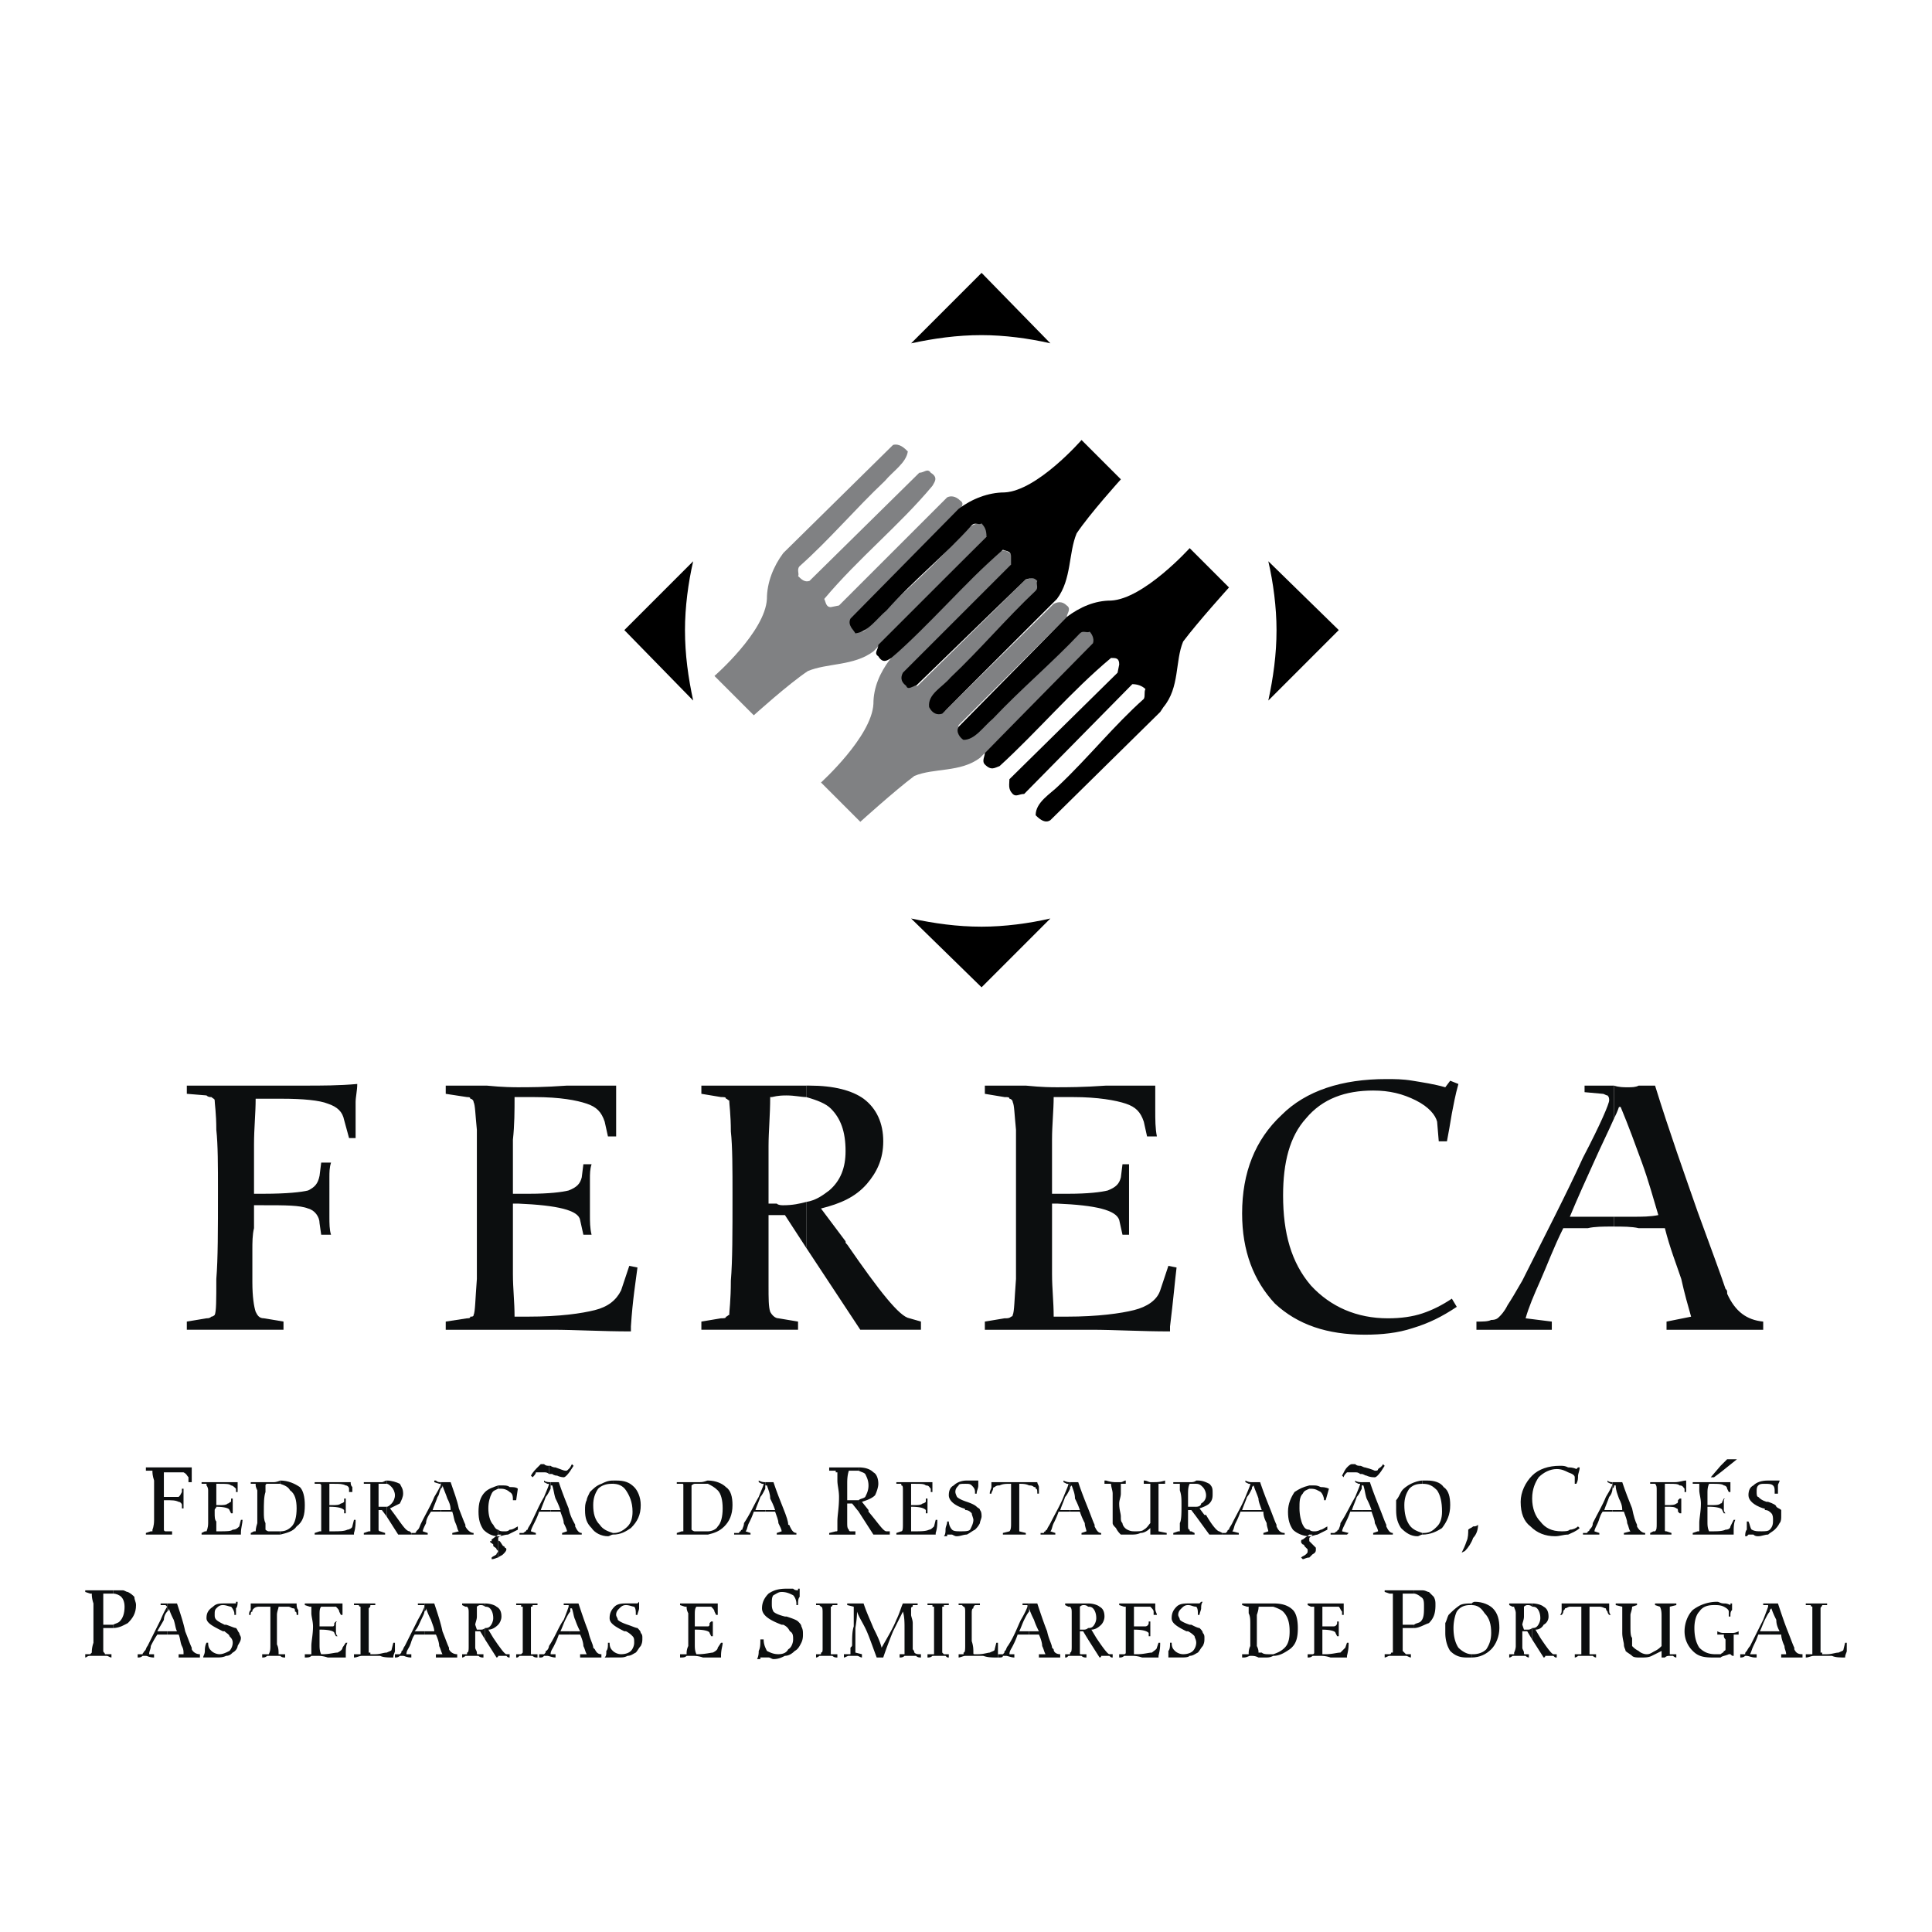 <svg xmlns="http://www.w3.org/2000/svg" width="2500" height="2500" viewBox="0 0 192.756 192.756"><g fill-rule="evenodd" clip-rule="evenodd"><path fill="#fff" d="M0 0h192.756v192.756H0V0z"/><path d="M94.498 49.621c.327-.163.818-.163 1.308.327.491.327 0 .654 0 1.145l-10.79 10.79c-.164.49 0 .981.327 1.145.327-.164.654.164.981-.164 2.779-2.943 5.885-5.395 8.665-8.501.98-.818 1.634-2.289 2.943-2.125.654.327.816.817.49 1.308L87.631 64.499l-.49.49c-1.962 1.471-4.578 1.145-6.54 1.962-1.962 1.308-5.395 4.414-5.395 4.414l-3.924-3.924s5.068-4.414 5.232-7.684c0-1.635.654-3.27 1.634-4.578l10.954-10.79c.654-.164 1.145.327 1.471.654-.164 1.144-1.471 1.962-2.289 2.942-2.943 2.779-5.559 5.886-8.502 8.501-.327.327 0 .817-.163.981.327.327.654.654 1.145.49l10.954-10.79c.49 0 .817-.49 1.144 0 .818.491.327.981.164 1.308-3.27 3.924-7.357 7.193-10.79 11.281.163.327.163.817.654.817l.817-.164 10.791-10.788zM105.125 60.248c.326-.164.816-.327 1.307.164.492.327 0 .817 0 1.144l-10.789 10.79c-.164.654 0 .981.327 1.308.327-.164.654.164.981-.164 2.778-2.942 5.885-5.559 8.665-8.501.98-.817 1.635-2.289 2.943-2.125.652.327.816.817.652 1.308L98.258 75.125l-.49.491c-1.962 1.471-4.578.981-6.54 1.798-1.961 1.471-5.395 4.578-5.395 4.578l-3.923-3.923s5.068-4.578 5.231-7.848c0-1.635.654-3.106 1.635-4.414l10.953-10.79c.654-.327 1.145.327 1.473.49-.164 1.145-1.473 2.125-2.289 3.106-2.943 2.616-5.559 5.722-8.501 8.501-.327.327 0 .654-.163.981.327.164.654.491 1.308.327l10.791-10.626c.49 0 .816-.491 1.145 0 .816.49.326.817.326 1.308-3.434 3.76-7.52 7.193-10.954 11.117.164.49.164.817.654.817l.817-.163 10.789-10.627z" fill="#808183"/><path d="M90.083 67.114c-.163.327-.327.817.327 1.308.164.491.654 0 .981 0l10.954-10.626c.654-.164.816-.164 1.145.163-.164.327.162.654-.164.981-2.943 2.779-5.559 5.886-8.501 8.665-.817.981-2.289 1.635-2.125 2.943.327.654.817.817 1.308.654l10.954-10.954.49-.49c1.473-1.962 1.145-4.578 1.963-6.54 1.307-1.962 4.414-5.395 4.414-5.395l-3.924-3.924s-4.414 5.068-7.684 5.231c-1.635 0-3.27.654-4.578 1.635L84.852 61.719c-.327.654.327 1.145.491 1.472 1.308-.164 2.125-1.472 3.106-2.289 2.616-2.943 5.886-5.559 8.502-8.501.327-.327.653 0 .981-.164.326.327.49.654.49 1.308l-10.791 10.79c0 .491-.49.818 0 1.145.49.817.981.327 1.308.164 3.76-3.27 7.193-7.357 11.117-10.79.49.164.816.164.816.654v.817L90.083 67.114zM100.711 77.741c0 .49-.164.981.326 1.471.328.327.654 0 1.145 0l10.791-10.954c.49 0 .98.164 1.307.49-.162.327 0 .654-.162.981-2.943 2.616-5.559 5.885-8.502 8.665-.818.817-2.289 1.635-2.289 2.943.49.49.98.817 1.471.49l10.955-10.79.326-.49c1.635-1.962 1.145-4.578 1.963-6.54 1.471-1.962 4.576-5.395 4.576-5.395l-3.924-3.924s-4.576 5.068-7.846 5.231c-1.637 0-3.107.654-4.416 1.635L95.643 72.509c-.327.491.163 1.145.49 1.308 1.145 0 1.963-1.308 2.943-2.125 2.779-2.943 5.885-5.559 8.664-8.501.326-.327.654 0 .98-.164.164.164.49.654.328 1.145l-10.79 10.953c0 .327-.326.818 0 1.145.654.654.98.327 1.471.164 3.762-3.433 7.195-7.52 11.119-10.79.49 0 .816 0 .816.654l-.164.817-10.789 10.626zM126.541 69.893l7.029-7.03-7.029-6.867c.49 2.126.818 4.578.818 6.867 0 2.453-.328 4.741-.818 7.03zM69.158 55.997l-6.867 6.867 6.867 7.03c-.491-2.289-.818-4.577-.818-7.03 0-2.289.327-4.741.818-6.867zM104.797 34.253l-6.865-7.03-7.03 7.03c2.289-.491 4.578-.818 7.03-.818 2.289.001 4.74.328 6.865.818zM90.901 91.637l7.03 6.867 6.865-6.867c-2.125.491-4.576.818-6.865.818-2.452 0-4.741-.328-7.03-.818z"/><path d="M18.64 108.312h11.771c1.635 0 3.433 0 5.232-.164 0 .654-.164 1.309-.164 1.799v3.597h-.654l-.491-1.799c-.164-.818-.654-1.309-1.635-1.635-.817-.328-2.452-.49-4.577-.49h-2.616c0 1.471-.163 2.941-.163 4.576v4.906h.98c2.289 0 3.761-.164 4.415-.328.654-.326.981-.654 1.144-1.471l.164-1.309h.981c-.163.49-.163.98-.163 1.473V121.391c0 .652 0 1.307.163 1.797h-.981l-.164-1.145c0-.652-.49-1.307-1.144-1.471-.818-.326-2.289-.326-4.415-.326h-.98v2.287c-.164.654-.164 1.473-.164 2.127v3.27c0 1.471.164 2.451.327 2.941.164.328.327.654.817.654l1.962.328v.816H18.639v-.816l1.962-.328c.164 0 .327 0 .49-.164.164 0 .327-.162.327-.162.164-.328.164-1.473.164-3.598.164-1.961.164-4.904.164-8.828 0-2.451 0-4.578-.164-6.049 0-1.635-.164-2.615-.164-2.943 0-.162-.164-.162-.327-.326-.163 0-.327 0-.49-.164l-1.962-.162v-.817h.001zM44.471 108.312h4.087c1.635.164 2.779.164 3.106.164 1.145 0 2.616 0 4.904-.164h4.905v5.068h-.818l-.326-1.471c-.327-.982-.818-1.473-1.799-1.799-.981-.328-2.616-.654-5.231-.654h-1.962c0 1.309 0 2.779-.164 4.25v5.396h1.635c1.962 0 3.27-.164 3.924-.328.817-.326 1.144-.654 1.308-1.307l.163-1.309h.818c-.164.49-.164.98-.164 1.471v3.598c0 .654 0 1.307.164 1.961h-.818l-.327-1.471c-.164-.98-2.289-1.471-6.212-1.635h-.491v7.03c0 1.473.164 2.779.164 4.25h1.308c3.27 0 5.395-.326 6.703-.652 1.308-.328 2.125-.982 2.616-1.963l.818-2.451.817.162c-.164 1.309-.49 3.27-.654 5.887v.49c-2.942 0-5.558-.164-7.847-.164H44.471v-.816l2.125-.328c.164 0 .327 0 .327-.164.164 0 .327 0 .327-.162.163-.328.163-1.473.327-3.598v-8.828-6.049c-.164-1.635-.164-2.451-.327-2.779 0-.164-.164-.326-.327-.326 0-.164-.164-.164-.327-.164l-2.125-.326v-.819zM80.438 119.92c.981-.164 1.635-.654 2.289-1.145 1.145-.98 1.635-2.289 1.635-3.924 0-1.961-.49-3.27-1.471-4.25-.491-.49-1.308-.818-2.453-1.145v-1.145h.327c2.452 0 4.25.49 5.395 1.309 1.308.98 1.962 2.451 1.962 4.25s-.654 3.105-1.635 4.25c-1.144 1.309-2.615 1.963-4.577 2.453l2.452 3.27c0 .164 0 .164.163.328 3.27 4.74 5.232 7.191 6.213 7.355l1.145.328v.816H85.833l-5.395-8.174v-4.576z" fill="#0c0e0f"/><path d="M76.678 120.084h.818c.163.164.49.164.653.164.981 0 1.635-.164 2.289-.328v4.578l-2.125-3.27h-1.635v7.029c0 1.309 0 2.125.164 2.615.164.328.49.654.817.654l1.962.328v.816h-9.645v-.816l1.962-.328c.327 0 .49 0 .49-.164.164 0 .164-.162.327-.162 0-.328.163-1.473.163-3.434.164-1.961.164-4.74.164-8.502 0-2.615 0-4.904-.164-6.375 0-1.635-.163-2.779-.163-3.107-.164 0-.164-.162-.327-.162 0-.164-.164-.164-.49-.164l-1.962-.326v-.818h10.463v1.145c-.49 0-1.145-.164-1.962-.164-.327 0-.817 0-1.471.164h-.164c0 1.799-.164 3.434-.164 4.904v5.723zM98.258 108.312h4.088c1.635.164 2.615.164 3.105.164.98 0 2.615 0 4.904-.164h4.906v2.453c0 .98 0 1.797.162 2.615h-.98l-.326-1.471c-.328-.982-.818-1.473-1.799-1.799-.98-.328-2.779-.654-5.232-.654h-1.961c0 1.309-.164 2.779-.164 4.25v5.396h1.635c1.963 0 3.27-.164 3.924-.328.818-.326 1.145-.654 1.309-1.307l.162-1.309h.654v7.03h-.654l-.326-1.471c-.326-.98-2.289-1.471-6.213-1.635h-.49v7.03c0 1.473.164 2.779.164 4.25h1.307c3.107 0 5.396-.326 6.703-.652 1.309-.328 2.289-.982 2.617-1.963l.816-2.451.818.162c-.164 1.309-.328 3.27-.654 5.887v.49c-2.943 0-5.559-.164-7.848-.164H98.259v-.816l1.963-.328c.326 0 .49 0 .652-.164 0 0 .164 0 .164-.162.164-.328.164-1.473.328-3.598v-8.828-6.049c-.164-1.635-.164-2.451-.328-2.779 0-.164-.164-.326-.326-.326 0-.164-.164-.164-.49-.164l-1.963-.326v-.819h-.001zM144.197 108.477l.49-.654.818.326c-.326 1.145-.49 2.127-.654 2.943-.164.98-.326 1.963-.49 2.779h-.816l-.164-1.961c-.164-.654-.818-1.473-2.125-2.127-1.309-.652-2.617-.98-4.252-.98-2.779 0-5.068.818-6.703 2.779-1.635 1.799-2.287 4.414-2.287 7.684 0 3.762.816 6.703 2.779 8.992 1.961 2.125 4.576 3.27 7.684 3.27 1.307 0 2.451-.164 3.432-.49.982-.326 1.963-.816 2.943-1.471l.49.816c-1.471.98-2.779 1.635-4.414 2.127-1.471.49-3.105.652-4.74.652-3.76 0-6.703-.98-8.992-3.105-2.125-2.289-3.27-5.232-3.27-8.992 0-4.088 1.307-7.357 3.924-9.809 2.451-2.453 6.049-3.598 10.463-3.598.818 0 1.635 0 2.615.164s2.125.326 3.269.655zM161.527 110.438c-.164.49-.326.818-.49 1.145v-3.27c.49.164.98.164 1.309.164.49 0 .816 0 1.143-.164h1.637c1.471 4.742 2.941 8.828 4.25 12.588 1.309 3.598 2.289 6.213 2.779 7.686.164.162.164.162.164.49.816 1.797 1.961 2.615 3.596 2.779v.816h-9.645v-.816l2.451-.492c-.326-1.143-.654-2.287-.98-3.76-.49-1.471-1.145-3.105-1.635-5.068h-2.617c-.652-.162-1.635-.162-2.451-.162v-.98h1.961c.818 0 1.637 0 2.453-.164-.49-1.635-.98-3.434-1.635-5.232s-1.309-3.596-2.125-5.559h-.165v-.001z" fill="#0c0e0f"/><path d="M161.037 111.582c-.654 1.473-1.309 2.779-1.963 4.252-.816 1.797-1.635 3.596-2.451 5.559H161.037v.98h-.326c-.654 0-1.637 0-2.289.162h-2.453c-.98 1.963-1.635 3.762-2.289 5.232s-1.145 2.615-1.471 3.76l2.615.328v.816h-7.52v-.816c.654 0 1.145 0 1.471-.164.49 0 .654-.164.818-.328.162-.162.49-.49.816-1.143.326-.492.818-1.309 1.473-2.453 2.287-4.578 4.414-8.664 6.049-12.262 1.797-3.434 2.615-5.395 2.615-5.723 0-.162 0-.326-.164-.49-.164 0-.326-.162-.49-.162l-1.799-.164v-.654h2.943v3.27h.001zM14.553 146.404h4.577v1.472h-.327v-.49c-.164-.164-.164-.328-.491-.49H16.35v2.452h1.471c.164-.164.164-.164.327-.49v-.326h.163v1.96h-.161v-.326c0-.164-.164-.328-.327-.328-.327-.162-.654-.162-1.308-.162h-.163V152.616c0 .164.163.164.163.164h.654v.326h-2.614v-.162l.49-.164h.164v-.164s.164-.326.164-.98v-2.289-1.635c-.164-.49-.164-.816-.164-.816v-.164h-.654v-.328h-.002zM20.112 147.877h3.597v.98h-.164v-.326c-.163-.164-.327-.328-.49-.328-.164-.164-.49-.164-1.145-.164h-.327v2.127h.327c.327 0 .654 0 .818-.164.163 0 .163-.164.327-.164v-.326h.164V150.982h-.164l-.164-.326c0-.164-.49-.328-1.308-.328 0 .164-.164.164-.164.328v.326c0 .328 0 .654.164.818v.98h.327c.654 0 1.145 0 1.308-.164.327 0 .491-.164.654-.326l.164-.654h.164c0 .326-.164.816-.164 1.309v.162H20.112v-.162l.327-.164h.164s.164-.328.164-.818v-1.961-1.309c0-.326-.164-.49-.164-.49v-.164h-.491v-.162zM29.594 150.492c0-.816-.164-1.471-.654-1.799-.164-.326-.49-.49-.981-.654v-.326c.817 0 1.471.326 1.961.654.327.326.491.98.491 1.799 0 .98-.164 1.635-.817 2.125-.327.49-.981.654-1.635.816v-.326c.491 0 .817-.164 1.145-.49.326-.328.49-.98.49-1.799z" fill="#0c0e0f"/><path d="M27.959 148.039h-1.308c-.163 0-.163.164-.163.164v.654c-.164.49-.164 1.145-.164 1.961 0 .492 0 .818.164 1.145v.654s.163.164.327.164h1.145v.326h-.817-2.126v-.162l.327-.164h.163s0-.328.164-.818v-1.961-1.309c-.164-.326-.164-.49-.164-.49v-.164h-.49v-.162H27.306c.327 0 .654-.164.654-.164v.326h-.001zM31.392 147.877h3.596c0 .162 0 .326.164.49v.49h-.327v-.326c0-.164-.164-.328-.327-.328-.327-.164-.654-.164-1.145-.164h-.49v2.127h.327c.327 0 .654 0 .817-.164.164 0 .327-.164.327-.164v-.326h.164V150.982h-.164v-.326c-.164-.164-.491-.328-1.471-.328v2.452h.327c.654 0 1.145 0 1.471-.164.164 0 .491-.164.491-.326l.164-.654h.164c0 .326 0 .816-.164 1.309v.162h-3.923v-.162l.49-.164h.164v-.818-1.961-1.309-.49c0-.164-.164-.164-.164-.164h-.49v-.162h-.001zM38.585 150.328c.164 0 .327-.162.49-.326.164-.164.327-.49.327-.818 0-.326-.163-.652-.327-.816-.163-.164-.327-.328-.49-.328v-.326c.49 0 .981.164 1.308.326.164.328.327.492.327.982 0 .326-.163.654-.327.98l-.981.49.49.654c.817 1.145 1.145 1.635 1.472 1.635l.163.164v.162h-1.308l-1.145-1.797v-.982h.001z" fill="#0c0e0f"/><path d="M37.768 150.328H38.586v.982l-.49-.654h-.327v1.961c0 .164.164.164.164.164l.49.164v.162h-2.125v-.162l.49-.164h.164v-.818-1.797-1.473-.654h-.654v-.162h1.798c.163 0 .327-.164.49-.164v.326h-.49-.327v2.289h-.001zM44.144 148.203c0 .164 0 .164-.164.328v-.654H44.961c.327.98.654 1.799.817 2.615.327.818.491 1.309.654 1.635v.164c.163.326.49.654.817.654v.162h-2.125v-.162l.654-.164c-.163-.164-.163-.49-.327-.818-.163-.326-.163-.652-.327-1.145h-1.145v-.162h.981c0-.49-.164-.818-.327-1.145-.162-.49-.325-.818-.489-1.308z" fill="#0c0e0f"/><path d="M43.98 148.531c-.164.326-.164.652-.327.816-.164.49-.327.818-.491 1.309H43.98v.162h-.981c-.327.492-.49.818-.49 1.145-.164.328-.327.654-.327.818l.491.164v.162H41.038v-.162h.327c.164 0 .164-.164.164-.164l.164-.164c.164-.164.164-.326.327-.654.49-.98.98-1.797 1.308-2.615.49-.816.654-1.145.654-1.309h-.164l-.49-.162v-.164h.164c.164.164.327.164.49.164v.654h-.002zM54.934 148.203v.328-.654H55.752c.327.98.654 1.799.981 2.615.163.818.49 1.309.654 1.635v.164c.163.326.327.654.654.654v.162H56.079v-.162l.49-.164c0-.164-.163-.49-.327-.818 0-.326-.163-.652-.327-1.145h-.981v-.162H55.915a8.125 8.125 0 0 0-.49-1.145c-.164-.49-.164-.818-.327-1.309h-.164v.001z" fill="#0c0e0f"/><path d="M54.934 148.531c-.163.326-.327.652-.49.816-.164.49-.327.818-.49 1.309h.98v.162h-1.145c-.163.492-.327.818-.49 1.145-.164.328-.327.654-.327.818l.491.164v.162h-.817-.327-.491v-.162h.327c.164 0 .164-.164.327-.164 0 0 0-.164.164-.164 0-.164.164-.326.327-.654.491-.98.817-1.797 1.308-2.615.327-.816.491-1.145.491-1.309h-.164l-.327-.162v-.164c.164.164.491.164.654.164v.654h-.001zM51.665 152.291v.326c-.327.164-.654.328-.981.49-.327 0-.654.164-.981.164v2.125c.163-.164.327-.164.49-.326.164-.164.327-.328.327-.49 0 0 0-.164-.163-.164 0 0 0-.164-.164-.164l-.327-.49c-.163 0-.163-.164-.163-.164v-.162l.327-.328h-.327v-.49c.163.164.327.164.654.164.163 0 .327 0 .49-.164.327-.001.49-.165.818-.327zm-1.962-4.088h.49c.164 0 .491 0 .654.164.327 0 .654 0 .817.164l-.164 1.145h-.327c0-.328 0-.654-.327-.818a1.246 1.246 0 0 0-.817-.326h-.327v-.329h.001z" fill="#0c0e0f"/><path d="M49.703 153.271c-.654 0-1.145-.326-1.471-.654-.327-.49-.491-.98-.491-1.799 0-.816.164-1.471.654-1.961.327-.326.817-.49 1.308-.654v.328c-.327.162-.491.162-.654.49-.164.326-.327.816-.327 1.471s.164 1.309.49 1.635c.164.326.327.49.491.49v.49l-.654.49v.164h-.164c0 .164.164.164.327.328v.162c.164.164.327.164.327.328l.164.162c0 .164-.164.164-.164.328-.164.162-.327.162-.49.326v.164c.327 0 .49-.164.654-.164v-2.124zM54.771 147.059v-.816h.163s.164.162.491.162c.49.164.817.328.981.328.163 0 .163 0 .327-.164.163-.164.163-.164.327-.49l.164.164c-.49.816-.817 1.145-.981 1.145 0 0-.327 0-.654-.164-.327 0-.49-.164-.49-.164l-.328-.001z" fill="#0c0e0f"/><path d="M54.771 146.242v.816c-.164-.162-.327-.162-.491-.162H53.462c0 .162-.164.326-.327.49l-.164-.164c.164-.326.491-.654.654-.818l.327-.326h.327c.165.164.328.164.492.164zM61.31 152.945c.491 0 .981-.328 1.308-.654.327-.328.491-.818.491-1.473 0-.98-.327-1.635-.654-2.125s-.817-.654-1.308-.654v-.326h.327c.817 0 1.308.164 1.798.654.327.326.654.98.654 1.799 0 .98-.327 1.635-.981 2.287-.49.328-.981.654-1.798.654v-.162h.163z" fill="#0c0e0f"/><path d="M61.147 148.039h-.164c-.49 0-.98.164-1.308.492-.327.49-.49.98-.49 1.635 0 .816.163 1.471.654 1.961.327.49.817.654 1.308.818v.162c-.164 0-.327.164-.491.164-.653 0-1.308-.326-1.634-.818-.491-.49-.654-.98-.654-1.797 0-.328 0-.654.163-.98 0-.164.164-.492.327-.818.327-.326.654-.654 1.145-.818.327-.162.653-.326 1.145-.326v.325h-.001zM72.1 150.492c0-.816-.163-1.471-.49-1.799-.327-.326-.654-.49-.981-.654v-.326c.818 0 1.471.326 1.798.654.49.326.654.98.654 1.799 0 .98-.327 1.635-.817 2.125-.49.49-.981.654-1.635.816v-.326c.327 0 .818-.164.981-.49.327-.328.49-.98.49-1.799zM70.629 148.039H69.321c-.163 0-.327.164-.327.164V152.617s.164.164.327.164H70.629v.326h-3.106v-.162l.49-.164h.164v-.818-1.961-1.309-.49c0-.164 0-.164-.164-.164h-.49v-.162h2.289c.49 0 .654-.164.817-.164v.326zM76.351 148.203v.328-.654H77.169c.327.98.654 1.799.98 2.615.327.818.491 1.309.491 1.635.164 0 .164.164.164.164.164.326.327.654.654.654v.162h-1.961v-.162l.49-.164c0-.164-.163-.49-.327-.818 0-.326-.163-.652-.327-1.145h-.98v-.162H77.334c-.163-.49-.327-.818-.49-1.145 0-.49-.164-.818-.327-1.309h-.166v.001z" fill="#0c0e0f"/><path d="M76.351 148.531c-.164.326-.327.652-.49.816-.164.49-.327.818-.491 1.309H76.352v.162h-1.145a7.902 7.902 0 0 1-.491 1.145c-.163.328-.163.654-.327.818l.49.164v.162h-1.144-.49v-.162h.49s0-.164.164-.164c0 0 0-.164.163-.164 0-.164.164-.326.164-.654.654-.98.981-1.797 1.471-2.615.327-.816.491-1.145.491-1.309h-.164l-.327-.162v-.164c.327.164.491.164.654.164v.654zM85.669 149.676c.164-.164.49-.164.654-.328.163-.326.327-.654.327-1.145s-.164-.816-.327-1.145c-.164-.162-.327-.162-.654-.326v-.328c.654 0 1.145.164 1.472.492.327.162.49.652.49 1.143 0 .328-.164.818-.327 1.145-.327.328-.818.492-1.308.654l.654.818v.162c.98 1.145 1.471 1.963 1.798 1.963h.327v.326H87.14l-1.472-2.289v-1.142h.001z" fill="#0c0e0f"/><path d="M84.525 149.676h1.145v1.143l-.654-.816h-.491v1.799c0 .49 0 .652.164.816 0 0 0 .164.163.164h.491v.326h-2.615v-.162l.654-.164c.164 0 .164 0 .164-.164v-.816c0-.654.163-1.309.163-2.453 0-.654-.163-1.145-.163-1.635v-.816h-.164v-.164h-.654v-.328h2.942v.328h-.98c-.164.49-.164.98-.164 1.307v1.635h-.001zM89.43 147.877H93.027v.98h-.164v-.326c-.163-.164-.163-.328-.49-.328-.164-.164-.49-.164-1.145-.164h-.327v2.127h.327c.327 0 .654 0 .817-.164.164 0 .327-.164.327-.164v-.326h.164V150.982h-.164v-.326c-.164-.164-.49-.328-1.471-.328v2.452h.327c.654 0 1.145 0 1.472-.164.163 0 .327-.164.49-.326l.164-.654h.164c0 .326 0 .816-.164 1.309v.162H89.43v-.162l.491-.164c.163 0 .163-.328.163-.818v-1.961-1.309c0-.326 0-.49-.163-.49v-.164h-.491v-.162zM168.885 147.877h3.759v.98h-.164l-.162-.326a.353.353 0 0 0-.328-.328c-.164-.164-.654-.164-1.145-.164h-.326c-.164.328-.164.654-.164.982v1.145h.328c.49 0 .816 0 .98-.164.162 0 .162-.164.162-.164l.164-.326h.164c-.164 0-.164.164-.164.326V150.656s0 .162.164.326h-.164l-.164-.326c0-.164-.49-.328-1.307-.328h-.164v1.472c0 .326 0 .652.164.98h.164c.652 0 1.143 0 1.471-.164.326 0 .49-.164.49-.326l.326-.654h.164c-.164.326-.164.816-.164 1.309v.162h-4.085v-.162l.49-.164h.164v-.818c0-.49.162-1.145.162-1.961 0-.49-.162-.98-.162-1.309v-.49-.164h-.654v-.162h.001zM97.604 147.713v.49c0 .328-.162.49-.162.818h-.164v-.164c0-.326-.164-.49-.327-.654-.164-.164-.328-.164-.654-.164-.327 0-.654 0-.654.164-.164.164-.327.328-.327.654 0 .164.164.49.164.49.164.164.49.328.98.49.491.164.818.328.982.49.162.164.326.164.326.328.164.162.164.49.164.654 0 .162-.164.49-.164.652-.164.328-.326.49-.49.654-.327.164-.491.328-.818.49-.327 0-.654.164-.98.164-.164 0-.164 0-.49-.164h-.491v.164h-.327c.164-.164.164-.49.164-.654 0-.326.163-.49.163-.816h.164c0 .326.163.652.327.816.163.164.49.164.817.164.491 0 .817 0 .981-.164.164-.326.327-.654.327-.98 0-.164-.163-.49-.163-.654-.164-.164-.328-.326-.654-.326 0-.164-.164-.164-.164-.164-.981-.326-1.471-.816-1.471-1.309 0-.49.163-.816.49-.98.327-.326.817-.49 1.308-.49h1.143v.001zM98.912 147.877h4.579c0 .162.162.326.162.49v.654h-.162c0-.328 0-.49-.164-.49 0-.164 0-.164-.164-.164-.162-.164-.326-.164-.49-.164-.326-.164-.654-.164-.98-.164V152.781l.654.164v.162h-.49-1.798v-.162l.654-.164c.162-.164.162-.49.162-.818v-1.471-1.635-.818c-.49 0-.816 0-1.145.164-.162 0-.326 0-.49.164 0 0-.162 0-.162.164 0 .162-.164.326-.164.49h-.164c0-.328.164-.49.164-.654l-.002-.49zM106.924 148.203c-.164.164-.164.164-.164.328v-.654H107.576c.328.98.654 1.799.982 2.615.326.818.49 1.309.652 1.635v.164c.164.326.328.654.654.654v.162H107.903v-.162l.49-.164c0-.164-.164-.49-.164-.818a7.815 7.815 0 0 1-.49-1.145h-.98v-.162h.98a8.009 8.009 0 0 0-.49-1.145c.001-.49-.163-.818-.325-1.308z" fill="#0c0e0f"/><path d="M106.76 148.531c-.164.326-.328.652-.49.816-.164.49-.328.818-.49 1.309H106.76v.162H105.616a7.91 7.91 0 0 1-.49 1.145c-.164.328-.164.654-.328.818l.492.164v.162h-.818-.326-.328v-.162h.328s0-.164.162-.164c0 0 0-.164.164-.164 0-.164.164-.326.326-.654.492-.98.982-1.797 1.309-2.615.326-.816.49-1.145.49-1.309h-.164l-.326-.162v-.164c.326.164.49.164.654.164v.654h-.001zM110.193 147.713h.162c.492.164.818.164.982.164h.49c.162 0 .326-.164.49-.164v.326h-.49v.982c0 .326-.164.654-.164.98 0 .654.164.98.164 1.309 0 .326 0 .49.162.652 0 .164.164.49.49.654.328.164.492.164.818.164.328 0 .654 0 .818-.164.326-.164.49-.49.652-.654v-.162-1.309-1.309-1.145h-.652v-.326c.326 0 .49.164.652.164h.328c.326 0 .654 0 1.145-.164v.326h-.654v4.742l.816.164v.162H114.768v-.654c-.326.328-.652.492-.98.492-.326.162-.654.162-.98.162h-.98a2.188 2.188 0 0 1-.49-.654c-.164-.162-.328-.326-.328-.49v-1.145-.49-.49-.816c0-.328-.162-.654-.162-.982h-.654v-.325h-.001zM119.348 150.328c.328 0 .49-.162.49-.326a.897.897 0 0 0 .49-.818c0-.326-.162-.652-.326-.816s-.326-.328-.654-.328v-.326h.164c.49 0 .816.164 1.145.326.326.328.326.492.326.982 0 .326 0 .654-.326.98-.164.164-.49.326-.98.49l.49.654h.162c.654 1.145 1.145 1.635 1.309 1.635l.326.164v.162h-1.306l-1.309-1.797v-.982h-.001zM118.531 150.328H119.347v.982l-.49-.654h-.326v1.471c0 .326 0 .49.162.49 0 .164 0 .164.164.164l.326.164v.162H117.059v-.162l.49-.164h.164v-.818c.164-.326.164-.98.164-1.797 0-.654 0-.982-.164-1.473v-.654h-.654v-.162h1.798c.326 0 .49-.164.49-.164v.326h-.654c-.162.328-.162.654-.162 1.145v1.144zM125.07 148.203c-.164.164-.164.164-.164.328v-.654H125.724c.326.98.654 1.799.98 2.615.326.818.49 1.309.654 1.635v.164c.162.326.326.654.816.654v.162h-2.125v-.162l.49-.164c0-.164-.162-.49-.162-.818-.164-.326-.328-.652-.328-1.145H124.905v-.162h.98c-.162-.49-.326-.818-.326-1.145-.163-.49-.327-.818-.489-1.308z" fill="#0c0e0f"/><path d="M124.906 148.531c-.164.326-.326.652-.49.816-.164.49-.326.818-.49 1.309H124.906v.162H123.762a7.91 7.91 0 0 1-.49 1.145c-.164.328-.164.654-.326.818l.652.164v.162h-.98-.326-.328v-.162h.328l.164-.164s0-.164.162-.164c0-.164.164-.326.328-.654.49-.98.98-1.797 1.307-2.615.328-.816.49-1.145.49-1.309h-.162l-.328-.162v-.164c.328.164.49.164.654.164v.654h-.001zM135.859 148.203v.328-.654H136.677c.326.98.654 1.799.98 2.615.326.818.49 1.309.654 1.635v.164c.164.326.326.654.654.654v.162h-1.963v-.162l.49-.164c0-.164-.162-.49-.326-.818 0-.326-.164-.652-.326-1.145h-.982v-.162h.982a7.992 7.992 0 0 0-.492-1.145c-.162-.49-.162-.818-.326-1.309h-.163v.001z" fill="#0c0e0f"/><path d="M135.859 148.531c-.162.326-.326.652-.49.816-.162.49-.326.818-.49 1.309H135.859v.162H134.715c-.162.492-.326.818-.49 1.145-.162.328-.326.654-.326.818l.654.164-.164.162h-.818H132.755v-.162h.326c.164 0 .164-.164.328-.164 0 0 0-.164.162-.164 0-.164.164-.326.164-.654.654-.98.98-1.797 1.473-2.615.326-.816.49-1.145.49-1.309h-.164l-.326-.162v-.164c.162.164.49.164.652.164v.654h-.001zM132.428 152.291v.326c-.328.164-.654.328-.982.49-.162 0-.49.164-.816.164v2.125l.326-.326c.328-.164.328-.328.328-.49v-.164l-.164-.164-.49-.49v-.326l.326-.328h-.326v-.49c.164.164.326.164.49.164s.326 0 .654-.164c.162-.001.326-.165.654-.327zm-1.799-4.088h.49c.164 0 .326 0 .654.164.162 0 .49 0 .816.164l-.326 1.145h-.163c0-.328-.164-.654-.326-.818-.328-.164-.49-.326-.98-.326h-.164v-.329h-.001zM130.629 153.271c-.654 0-1.309-.326-1.635-.654-.328-.49-.49-.98-.49-1.799 0-.816.326-1.471.652-1.961.492-.326.818-.49 1.473-.654v.328c-.328.162-.49.162-.654.49-.326.326-.326.816-.326 1.471s.162 1.309.326 1.635.326.49.654.49v.49l-.654.49c-.164 0-.164.164-.164.164 0 .164 0 .164.164.328 0 0 .164 0 .164.162l.326.328v.162c0 .164 0 .164-.164.328-.162.162-.326.162-.49.326l.164.164c.164 0 .326-.164.654-.164v-2.124zM135.697 147.059v-.816c.162 0 .326.162.49.162.654.164.98.328.98.328.164 0 .326 0 .326-.164.164-.164.328-.164.49-.49l.164.164c-.49.816-.816 1.145-.98 1.145s-.49 0-.818-.164c-.162 0-.326-.164-.49-.164h-.162v-.001z" fill="#0c0e0f"/><path d="M135.697 146.242v.816c-.164-.162-.328-.162-.49-.162H134.389c-.164.162-.326.326-.326.49l-.164-.164c.164-.326.326-.654.49-.818.164-.162.326-.326.49-.326h.328c.162.164.326.164.49.164zM142.072 152.945c.654 0 .98-.328 1.309-.654.326-.328.49-.818.49-1.473 0-.98-.164-1.635-.49-2.125-.49-.49-.818-.654-1.473-.654v-.326h.492c.652 0 1.307.164 1.635.654.49.326.652.98.652 1.799 0 .98-.326 1.635-.816 2.287-.49.328-1.145.654-1.963.654v-.162h.164z" fill="#0c0e0f"/><path d="M141.908 148.039c-.652 0-.98.164-1.307.492-.328.49-.49.98-.49 1.635 0 .816.162 1.471.49 1.961.326.49.816.654 1.307.818v.162c-.162 0-.326.164-.49.164-.652 0-1.145-.326-1.635-.818-.326-.49-.49-.98-.49-1.797v-.98c.164-.164.328-.492.49-.818.164-.326.654-.654.982-.818.326-.162.816-.326 1.143-.326v.325zM145.832 154.906c.164-.326.328-.654.49-1.145.164-.326.164-.816.164-1.145.164-.164.328-.164.49-.326.164 0 .328 0 .49-.164 0 .49-.162.98-.49 1.309-.162.49-.49.98-.816 1.307l-.328.164zM157.277 146.568l.162-.164h.164c0 .328-.164.654-.164.818 0 .326 0 .49-.162.816h-.164v-.652c0-.164-.164-.328-.654-.49-.326-.164-.654-.328-1.145-.328-.654 0-1.307.328-1.799.818-.326.49-.652 1.145-.652 2.125s.326 1.799.816 2.289c.49.652 1.145.98 2.125.98.328 0 .654 0 .818-.164.326 0 .654-.164.816-.326l.164.162c-.326.328-.816.492-1.145.654-.49 0-.816.164-1.307.164-.982 0-1.799-.326-2.453-.98-.654-.49-.98-1.309-.98-2.453 0-.98.49-1.961 1.145-2.615.652-.654 1.635-.98 2.779-.98.326 0 .49 0 .816.162.166 0 .492 0 .82.164zM161.037 148.203c0 .164 0 .164-.164.328v-.654h.98c.328.98.654 1.799.982 2.615.162.818.326 1.309.49 1.635v.164c.162.326.49.654.816.654v.162h-2.125v-.162l.654-.164c-.164-.164-.164-.49-.326-.818 0-.326-.164-.652-.328-1.145H160.872v-.162h.98c0-.49-.162-.818-.326-1.145-.164-.49-.326-.818-.326-1.309h-.163v.001z" fill="#0c0e0f"/><path d="M160.873 148.531c0 .326-.162.652-.326.816-.164.49-.328.818-.49 1.309H160.873v.162h-.98c-.326.492-.326.818-.49 1.145-.164.328-.328.654-.328.818l.492.164v.162h-1.634v-.162h.326c.164 0 .164-.164.164-.164.162 0 .162-.164.162-.164.164-.164.328-.326.328-.654.49-.98.98-1.797 1.307-2.615.492-.816.654-1.145.654-1.309h-.162l-.328-.162v-.164c.164.164.328.164.49.164v.654h-.001zM164.635 147.877h2.451c.49 0 .818-.164 1.145-.164V148.857h-.164v-.326c-.162-.164-.162-.328-.49-.328-.164-.164-.49-.164-.98-.164h-.49v2.127h.164c.49 0 .816 0 .98-.164.162 0 .162-.164.162-.326l.164-.164h.164V150.982h-.164l-.164-.164c0-.162 0-.326-.162-.326-.164-.164-.49-.164-.98-.164h-.164V152.616c0 .164 0 .164.164.164l.49.164v.162h-2.124v-.162l.326-.164h.164c.162-.164.162-.328.162-.818v-1.961-1.309c0-.326 0-.49-.162-.654h-.49v-.161h-.002zM171.664 146.896v-.654l.654-.654h.981l-1.635 1.308zM171.664 146.242v.654l-.654.491h-.326l.98-1.145zM177.387 147.713h.162c0 .164-.162.326-.162.49v.818h-.328v-.164c0-.326 0-.49-.164-.654-.162-.164-.49-.164-.816-.164-.328 0-.49 0-.654.164s-.164.328-.164.654c0 .164 0 .49.164.49.164.164.326.328.818.49h.162c.49.164.818.328.818.49.164.164.326.164.49.328v.654c0 .162 0 .49-.164.652-.162.328-.326.49-.49.654s-.49.328-.654.49c-.326 0-.654.164-.98.164-.164 0-.326 0-.49-.164h-.49l-.164.164h-.164c0-.164 0-.49.164-.654v-.816h.164c.162.326.162.652.326.816.328.164.49.164.98.164.328 0 .654 0 .818-.164.326-.326.326-.654.326-.98 0-.164 0-.49-.162-.654-.164-.164-.328-.326-.654-.326 0-.164 0-.164-.164-.164-.98-.326-1.471-.816-1.471-1.309 0-.49.162-.816.49-.98.326-.326.816-.49 1.471-.49H177.387v.001zM11.284 162.1c.327-.164.49-.164.653-.326.327-.328.491-.818.491-1.473 0-.49-.164-.816-.327-.98s-.49-.326-.817-.326v-.328h.98c.164 0 .327.164.49.164.327.164.491.326.654.49 0 .328.163.49.163.818 0 .816-.327 1.307-.817 1.797-.327.164-.817.492-1.471.492v-.328h.001z" fill="#0c0e0f"/><path d="M10.302 162.1h.982v.328H10.302v2.286c0 .164.164.164.164.328h.654v.326c-.163 0-.327-.164-.49-.164H8.996c-.327 0-.327.164-.491.164v-.326h.491l.163-.164c0-.164 0-.49.164-.98v-2.289-1.635c-.164-.49-.164-.818-.164-.98h-.164l-.491-.164v-.164h2.78v.328H10.303v3.106h-.001zM16.842 160.465c0 .164 0 .164-.164.326v-.816h.981c.327.98.654 1.961.817 2.779.327.816.491 1.309.654 1.635v.164c.164.326.491.49.817.49v.326h-2.125v-.326h.49c0-.328 0-.49-.163-.818-.164-.326-.164-.816-.327-1.145H16.678v-.326h.981c-.164-.326-.164-.654-.327-1.145a7.831 7.831 0 0 1-.49-1.144z" fill="#0c0e0f"/><path d="M16.678 160.791a1.251 1.251 0 0 0-.327.818c-.164.326-.491.818-.654 1.145h.98v.326h-.98c-.327.49-.491.818-.654 1.145 0 .328-.164.49-.164.818h.491v.326c-.491 0-.654-.164-.817-.164h-.327c-.164.164-.327.164-.49.164v-.326h.491c0-.164.164-.164.164-.328.164 0 .164-.326.327-.49l1.308-2.615c.327-.818.654-1.309.654-1.309l-.164-.162h-.49v-.164h.654v.816h-.002zM23.544 159.811h.164c0 .164 0 .49-.164.654v.654h-.163v-.164c0-.164-.164-.49-.327-.654-.164 0-.49-.162-.817-.162s-.49.162-.654.326-.164.326-.164.654c0 .164 0 .326.164.49s.491.326.817.49h.164c.49.164.817.328.98.328.164.162.164.326.327.49 0 .162.164.326.164.49 0 .326-.164.49-.327.816 0 .164-.164.49-.491.654-.164.164-.327.326-.654.326-.327.164-.654.164-.981.164h-1.309c0-.164.164-.326.164-.654 0-.162 0-.49.164-.816h.164c0 .49.164.654.327.816.164.164.491.328.817.328.327 0 .654-.164.981-.328.164-.162.327-.49.327-.816 0-.328-.164-.49-.327-.654 0-.164-.327-.326-.49-.49h-.164c-.981-.49-1.635-.818-1.635-1.309s.164-.816.654-1.145c.327-.326.654-.326 1.308-.326h.98v-.162h.001zM25.016 159.975h4.577c0 .164 0 .49.164.654v.49h-.164c0-.164 0-.328-.164-.328 0-.162 0-.326-.163-.326-.164 0-.327-.164-.491-.164h-.981c0 .164-.164.49-.164.818v2.944c.164.326.164.652.164.98h.654v.326c-.164 0-.327 0-.491-.164h-1.308c-.163.164-.327.164-.49.164v-.326h.654c.164-.328.164-.49.164-.98v-1.473-1.471-.818h-1.145c-.328 0-.49.164-.49.164-.164.164-.164.164-.164.326-.164 0-.164.164-.164.328h-.164c0-.164 0-.328.164-.49l.002-.654zM30.411 159.975h3.761V161.119h-.164l-.164-.328c0-.162-.163-.326-.327-.49h-1.472c-.164.164-.164.49-.164.818v1.145h1.308c.164 0 .164-.164.164-.328l.164-.162h.164c-.164 0-.164.162-.164.326v.654c0 .164 0 .326.164.49h-.164l-.164-.326c0-.164-.49-.328-1.308-.328h-.164v1.472c0 .326 0 .652.164.98h.164c.654 0 1.145-.164 1.472-.164.327-.164.49-.326.49-.49l.327-.49h.163c-.163.326-.163.654-.163 1.307v.164h-1.799c-.49-.164-.817-.164-.98-.164h-.654c-.163.164-.327.164-.654.164v-.326h.654v-.164-.654c0-.49.164-1.145.164-1.961 0-.49-.164-.98-.164-1.309v-.654h-.163l-.491-.162v-.164zM35.316 159.975h2.125v.164h-.49c0 .162 0 .162-.164.326v4.414h.164v.164h.49c.491 0 .817-.164 1.145-.164.327-.164.49-.164.49-.326l.164-.654h.163v.816c0 .164-.163.328-.163.654-.491 0-.981 0-1.308-.164h-1.799c-.327 0-.49.164-.817.164v-.326h.654v-.164-.816-1.963-1.309-.49s-.164 0-.164-.162h-.49v-.164zM42.509 160.465c0 .164 0 .164-.164.326v-.816H43.326c.327.98.654 1.961.817 2.779.327.816.49 1.309.654 1.635v.164c.164.326.491.49.818.49v.326H43.49v-.326h.654c-.164-.328-.164-.49-.327-.818 0-.326-.163-.816-.327-1.145h-1.145v-.326h.981c0-.326-.164-.654-.327-1.145a8.056 8.056 0 0 1-.49-1.144z" fill="#0c0e0f"/><path d="M42.346 160.791c0 .164-.164.492-.327.818-.164.326-.327.818-.654 1.145H42.346v.326h-.981c-.327.49-.327.818-.49 1.145-.164.328-.327.49-.327.818h.49v.326c-.49 0-.654-.164-.817-.164h-.327c-.164.164-.327.164-.491.164v-.326h.491c.164-.164.164-.164.164-.328.163 0 .163-.326.327-.49l1.308-2.615c.49-.818.654-1.309.654-1.309v-.162h-.654v-.164h.654v.816h-.001zM48.395 162.428c.163 0 .327 0 .49-.164s.327-.49.327-.818c0-.49-.163-.816-.327-.98s-.327-.164-.49-.164v-.326c.49 0 .98.164 1.144.326.327.164.491.49.491.982 0 .326-.164.652-.327.816-.327.328-.654.49-.981.49l.49.818c.654.98 1.145 1.635 1.308 1.635h.327v.326c-.164 0-.164 0-.327-.164h-.817c0 .164-.164.164-.164.164l-1.144-1.799v-1.142z" fill="#0c0e0f"/><path d="M47.577 162.59h.328c.164 0 .327 0 .491-.162v1.143l-.491-.816h-.491v1.635c0 .164.164.326.164.49s0 .164.164.164h.491v.326c-.164 0-.327 0-.491-.164h-1.308c-.164.164-.327.164-.327.164v-.326h.49v-.164c.164 0 .164-.326.164-.654v-1.797-1.473c0-.326 0-.49-.164-.654h-.163l-.327-.162v-.164h2.289v.326c-.164-.162-.327-.162-.491-.162 0 0-.164 0-.327.162v.982c0 .326-.164.652-.164.816l.163.49zM51.501 159.975h2.126v.164h-.491c0 .162 0 .162-.164.162v4.742h.655v.326c-.164 0-.327 0-.491-.164h-1.308c-.163.164-.163.164-.327.164v-.326h.491l.163-.164v-.49-1.799-1.635-.654h-.163v-.162h-.491v-.164zM56.896 160.465v.326-.816H57.714c.327.98.654 1.961.981 2.779.164.816.491 1.309.491 1.635l.163.164c.164.326.327.49.654.49v.326h-2.125v-.326h.654c-.163-.328-.163-.49-.327-.818 0-.326-.163-.816-.327-1.145h-.981v-.326H57.878a7.8 7.8 0 0 1-.49-1.145c-.164-.326-.164-.654-.327-1.145h-.165v.001z" fill="#0c0e0f"/><path d="M56.896 160.791c-.163.164-.327.492-.49.818-.164.326-.327.818-.491 1.145H56.896v.326H55.752c-.164.49-.327.818-.49 1.145-.164.328-.327.49-.327.818h.491v.326c-.327 0-.654-.164-.818-.164h-.327c-.164.164-.164.164-.491.164v-.326h.491c.164-.164.164-.164.164-.328.163 0 .327-.326.327-.49.654-.98.98-1.961 1.471-2.615.327-.818.491-1.309.491-1.309v-.162h-.491v-.164h.654v.816h-.001zM63.763 159.811v.654c0 .164-.164.49-.164.654h-.164v-.164c0-.164 0-.49-.164-.654-.163 0-.49-.162-.817-.162s-.491.162-.654.326c-.164.164-.327.326-.327.654 0 .164.164.326.164.49.164.164.49.326.98.49.491.164.818.328.981.328.164.162.327.326.327.49.164.162.164.326.164.49 0 .326 0 .49-.164.816-.163.164-.327.49-.49.654-.327.164-.491.326-.818.326-.327.164-.49.164-.98.164H60.33c.163-.164.163-.326.163-.654.163-.162.163-.49.163-.816h.164c0 .49.163.654.327.816.163.164.49.328.817.328.491 0 .818-.164.981-.328.164-.162.327-.49.327-.816 0-.328 0-.49-.163-.654a2.264 2.264 0 0 0-.654-.49h-.164c-.981-.49-1.471-.818-1.471-1.309s.163-.816.49-1.145c.327-.326.817-.326 1.308-.326H63.599l.164-.162zM67.85 159.975H71.61V161.119h-.163l-.164-.328c0-.162-.163-.326-.327-.49H69.485c-.164.164-.164.49-.164.818v1.145h1.308c.164 0 .164-.164.164-.328l.163-.162h.164v1.47h-.164l-.163-.326c0-.164-.491-.328-1.308-.328h-.164v1.472c0 .326 0 .652.164.98h.163c.654 0 1.308-.164 1.472-.164.327-.164.49-.326.49-.49l.327-.49h.163c0 .326-.163.654-.163 1.307v.164h-1.798c-.491-.164-.818-.164-.981-.164h-.654c-.164.164-.327.164-.654.164v-.326h.654v-.164s0-.326.164-.654v-1.961-1.309c-.164-.326-.164-.49-.164-.654h-.164l-.49-.162v-.164zM79.621 158.504h.163v.816c-.163.164-.163.49-.163.818h-.164v-.164c0-.326-.164-.654-.327-.818-.327-.162-.654-.326-1.144-.326-.327 0-.49.164-.817.326-.164.164-.164.492-.164.818s0 .49.164.816c.163.164.49.328 1.145.492h.163c.491.162.981.326 1.145.49.163.162.327.326.327.49.163.326.163.49.163.816 0 .164 0 .49-.163.818-.164.326-.327.654-.654.816-.327.328-.654.49-.98.49-.327.164-.654.328-1.145.328-.164 0-.327-.164-.491-.164h-.817v.164h-.327c.163-.328.163-.654.163-.818.164-.326.164-.652.164-1.145h.327c0 .492.164.818.327 1.145.327.164.654.328 1.144.328s.817-.164.981-.49c.327-.164.49-.654.49-.982 0-.326 0-.652-.327-.816-.164-.326-.327-.49-.654-.654h-.163c-1.308-.49-1.962-.98-1.962-1.635 0-.49.164-.98.654-1.471.491-.328.981-.49 1.798-.49h.654c.164.162.327.162.491.162v-.16h-.001zM81.419 159.975h2.126v.164h-.491c0 .162-.163.162-.163.162v4.742h.654v.326c-.164 0-.327 0-.491-.164h-1.308c-.163.164-.327.164-.327.164v-.326h.491v-.164c.163 0 .163-.164.163-.49v-1.799-1.635c0-.326 0-.654-.163-.654l-.164-.162h-.327v-.164zM84.525 159.975H86.159c.327.98.654 1.635.981 2.453.327.652.654 1.307.817 1.961.654-1.145 1.145-1.961 1.471-2.779.327-.654.491-1.309.654-1.635h1.472v.164h-.49v.162c-.164 0-.164.164-.164.164v.654c0 .164.164.49.164.816v2.617a.503.503 0 0 1 .163.326c.164.164.327.164.654.164v.326c-.164 0-.327 0-.491-.164H90.246c-.164.164-.327.164-.491.164v-.326h.491v-.654-.326-1.635c0-.492 0-1.145-.164-1.637l-.98 1.963a45.074 45.074 0 0 0-.981 2.615h-.654c-.49-1.307-.817-2.289-1.144-2.941-.327-.654-.654-1.145-.817-1.637 0 .164 0 .654-.164 1.637v2.451l.654.164v.326c-.164 0-.327-.164-.49-.164H84.688c-.164 0-.327.164-.491.164v-.326h.654v-.654c.164-.164.164-.164.164-.326 0-.654 0-1.309.164-1.799v-1.309-.326-.328l-.654-.162v-.163zM92.536 159.975h2.126v.164h-.491v.162h-.164v4.578l.164.164h.491v.326c-.164 0-.164 0-.327-.164h-1.308c-.164.164-.327.164-.491.164v-.326h.654v-.164-.49-1.799-1.635-.654c-.163 0-.163 0-.163-.162h-.491v-.164zM95.643 159.975h2.124v.164h-.49c-.164.162-.164.162-.164.326-.163 0-.163.326-.163.49v2.779c.163.49.163.818.163 1.145 0 .164 0 .164.164.164h.326c.492 0 .982-.164 1.145-.164.328-.164.49-.164.49-.326l.164-.654h.164v1.47c-.654 0-.98 0-1.471-.164h-1.799c-.164 0-.491.164-.654.164v-.326h.491v-.164c.164 0 .164-.326.164-.816V162.1v-1.309c0-.162 0-.49-.164-.49l-.164-.162h-.327v-.164h.001zM102.672 160.465v.326-.816H103.49c.326.98.654 1.961.98 2.779.164.816.49 1.309.49 1.635l.164.164c0 .326.326.49.654.49v.326h-2.127v-.326h.654c-.162-.328-.162-.49-.326-.818 0-.326-.164-.816-.328-1.145h-.98v-.326h.98c-.162-.326-.326-.654-.49-1.145-.161-.326-.325-.654-.489-1.144z" fill="#0c0e0f"/><path d="M102.672 160.791c-.162.164-.326.492-.49.818s-.326.818-.49 1.145H102.672v.326H101.528c-.162.49-.326.818-.49 1.145-.164.328-.326.49-.326.818h.49v.326c-.328 0-.654-.164-.818-.164h-.326c0 .164-.164.164-.49.164v-.326h.49c.164-.164.164-.164.164-.328.162 0 .162-.326.326-.49.654-.98.98-1.961 1.309-2.615.49-.818.654-1.309.654-1.309v-.162h-.492v-.164h.654v.816h-.001zM108.559 162.428c.162 0 .326 0 .49-.164.162-.164.326-.49.326-.818 0-.49-.164-.816-.326-.98-.164-.164-.328-.164-.49-.164v-.326c.49 0 .98.164 1.145.326.326.164.49.49.49.982 0 .326-.164.652-.328.816-.326.328-.654.49-.98.49l.49.818c.654.98 1.145 1.635 1.309 1.635h.326v.326c-.162 0-.162 0-.326-.164H109.867c0 .164-.162.164-.162.164l-1.145-1.799v-1.142h-.001zM107.74 162.59h.326c.164 0 .328 0 .492-.162v1.143l-.492-.816h-.326v2.125c0 .164 0 .164.164.164h.49v.326c-.164 0-.328 0-.49-.164h-1.308c-.164.164-.164.164-.326.164v-.326h.49v-.164c.164 0 .164-.326.164-.654v-1.797-1.473c0-.326 0-.49-.164-.654h-.164l-.326-.162v-.164H108.558v.326c-.164-.162-.328-.162-.492-.162 0 0-.162 0-.326.162V162.59zM111.664 159.975H115.261v.49c0 .326.162.49.162.654h-.326v-.328c0-.162-.164-.326-.328-.49h-1.635v1.963h1.144a.353.353 0 0 0 .328-.328v-.162h.162v1.47h-.162v-.326c-.164-.164-.49-.328-1.473-.328v2.452h.328c.654 0 1.145-.164 1.471-.164.164-.164.49-.326.49-.49l.164-.49h.164c0 .326 0 .654-.164 1.307v.164h-1.635c-.49-.164-.818-.164-.98-.164h-.818c-.164.164-.326.164-.49.164v-.326h.49s.164 0 .164-.164v-.654-1.961-1.309-.654h-.164l-.49-.162v-.164h.001zM119.838 159.811h.164c-.164.164-.164.49-.164.654s-.162.49-.162.654h-.164v-.164c0-.164 0-.49-.164-.654-.326 0-.49-.162-.816-.162-.328 0-.49.162-.654.326s-.328.326-.328.654c0 .164.164.326.164.49.164.164.49.326.98.49h.164c.326.164.654.328.818.328.162.162.326.326.326.49.164.162.164.326.164.49 0 .326 0 .49-.164.816-.164.164-.326.49-.49.654-.328.164-.49.326-.818.326-.162.164-.49.164-.98.164h-1.144v-.654c.164-.162.164-.49.164-.816h.164c0 .49.162.654.326.816.164.164.49.328.818.328.49 0 .816-.164.98-.328a1.25 1.25 0 0 0 .326-.816c0-.328-.164-.49-.164-.654a2.237 2.237 0 0 0-.652-.49h-.164c-.98-.49-1.471-.818-1.471-1.309s.162-.816.49-1.145c.326-.326.816-.326 1.307-.326h.982l.162-.162zM128.666 162.754c0-.818-.162-1.471-.652-1.963-.164-.162-.492-.326-.982-.49v-.326c.818 0 1.473.164 1.963.654.326.326.49.98.49 1.799 0 .98-.164 1.635-.818 2.125-.49.326-.98.652-1.635.652v-.162c.49-.164.818-.328 1.145-.654.327-.327.489-.819.489-1.635zM127.031 160.301h-1.306c-.164 0-.164 0-.164.164 0 0 0 .164-.164.654v3.106c.164.328.164.49.164.654h.326c.164.164.492.164.654.164h.49v.162c-.326.164-.49.164-.816.164h-.654c-.328-.164-.49-.164-.818-.164-.162 0-.326.164-.652.164h-.164v-.326h.654v-.164s0-.326.162-.654V162.1c0-.49 0-.816-.162-1.145v-.654h-.164l-.49-.162v-.164H127.032v.326h-.001zM130.465 159.975H134.062V161.119h-.164v-.328c-.164-.162-.164-.326-.328-.49h-1.635v1.963h1.144a.353.353 0 0 0 .328-.328v-.162h.162v1.47h-.162l-.164-.326c0-.164-.49-.328-1.309-.328v2.452h.328c.654 0 1.145-.164 1.471-.164.164-.164.328-.326.49-.49l.164-.49h.164c0 .326 0 .654-.164 1.307v.164h-1.635c-.49-.164-.818-.164-.98-.164h-.818c-.162.164-.326.164-.49.164v-.326h.49s.164 0 .164-.164v-.654-1.961-1.309-.654h-.164-.162l-.328-.162v-.164h.001zM141.092 162.1c.164-.164.49-.164.654-.326.326-.328.326-.818.326-1.473 0-.49 0-.816-.326-.98-.164-.164-.49-.326-.654-.326v-.328h.816c.328 0 .492.164.654.164.164.164.328.326.49.49.164.328.164.49.164.818 0 .816-.164 1.307-.654 1.797-.49.164-.98.492-1.471.492v-.328h.001z" fill="#0c0e0f"/><path d="M139.947 162.1H141.091v.328h-.98-.164v2.286l.326.328h.492v.326c-.164 0-.328-.164-.492-.164h-1.634c-.162 0-.326.164-.49.164v-.326h.49c.164 0 .164-.164.164-.164h.164v-.98-2.289-1.635-.98h-.164-.164l-.49-.164v-.164h2.942v.328H140.273h-.326v3.106zM146.977 165.043c.49 0 .982-.164 1.309-.49.326-.49.49-.982.49-1.635 0-.818-.164-1.473-.654-1.963-.326-.49-.654-.816-1.307-.816v-.164c.162-.164.326-.164.326-.164.818 0 1.471.328 1.799.654.49.49.654 1.145.654 1.963 0 .816-.328 1.635-.818 2.125s-1.145.816-1.961.816v-.326h.162z" fill="#0c0e0f"/><path d="M146.814 160.139h-.164c-.49 0-.98.162-1.309.652-.162.328-.326.982-.326 1.637 0 .816.164 1.471.49 1.961.326.326.816.654 1.309.654v.326h-.492c-.652 0-1.143-.164-1.635-.654-.326-.49-.49-1.145-.49-1.797v-.982c.164-.326.164-.49.328-.816.326-.328.654-.654 1.145-.98.326-.164.816-.164 1.145-.164v.163h-.001zM152.863 162.428c.162 0 .326 0 .49-.164.162-.164.326-.49.326-.818 0-.49-.164-.816-.326-.98-.164-.164-.328-.164-.49-.164v-.326c.49 0 .98.164 1.145.326.326.164.49.49.49.982a.9.9 0 0 1-.49.816.9.9 0 0 1-.818.49l.49.818c.654.98 1.145 1.635 1.309 1.635h.326v.326c-.162 0-.162 0-.326-.164H154.171c0 .164-.162.164-.162.164l-1.145-1.799v-1.142h-.001z" fill="#0c0e0f"/><path d="M152.045 162.59h.328c.162 0 .326 0 .49-.162v1.143l-.49-.816h-.49v1.635c0 .164.162.326.162.49s0 .164.164.164h.326v.326s-.162 0-.326-.164h-1.308c-.164.164-.326.164-.326.164v-.326h.49v-.164s.164-.326.164-.654v-1.797-1.473c0-.326-.164-.49-.164-.654h-.164l-.326-.162v-.164h2.288v.326c-.164-.162-.328-.162-.49-.162 0 0-.164 0-.328.162v.982c0 .326-.162.652-.162.816l.162.49zM155.805 159.975H160.548v.654c0 .162 0 .326.164.49h-.164c-.164-.164-.164-.328-.164-.328-.164-.162-.164-.326-.164-.326-.162 0-.326-.164-.652-.164h-.982V165.043h.654v.326s-.164 0-.326-.164h-1.472c-.162.164-.326.164-.326.164v-.326h.654v-.98-1.473-1.471-.818h-1.145c-.164 0-.326.164-.49.164 0 .164-.164.164-.164.326 0 0 0 .164-.164.328h-.162c.162-.164.162-.328.162-.49l-.002-.654zM161.201 159.975H163.325v.164l-.49.162c0 .328-.164.654-.164.818v1.145c0 .49 0 .98.164 1.145v.816c.162.164.326.328.652.49.164.164.492.328.818.328.328 0 .49-.164.818-.328.326-.162.49-.326.652-.49v-.162-1.473-1.307c0-.328 0-.654-.162-.982l-.49-.162v-.164h2.125v.164l-.654.162v4.743h.654v.326c-.164 0-.328-.164-.328-.164h-.326c-.164 0-.326 0-.49.164h-.328v-.654c-.326.164-.652.328-.98.49-.326.164-.654.164-1.145.164-.326 0-.654 0-.816-.164-.164-.162-.49-.326-.654-.49 0-.162-.164-.326-.164-.652 0-.164-.164-.654-.164-1.145v-.328-.49-.98-.818l-.652-.162v-.166zM172.645 160.139v-.164h.164v.654c-.164.162-.164.326-.164.654h-.164v-.492c0-.162-.162-.326-.49-.49-.326-.162-.654-.162-.98-.162-.654 0-1.145.162-1.471.652-.328.328-.49.982-.49 1.637 0 .816.162 1.471.49 1.961.49.49.98.654 1.635.654h.49c.162-.164.326-.164.326-.328 0 0 .164 0 .164-.162v-.49-.492s-.164-.162-.164-.326v-.164h-.654v-.326c.328.164.49.164.654.164H172.809c.162 0 .326 0 .654-.164v.326h-.492v2.124c-.162 0-.162 0-.326-.162h-.164c-.326.162-.654.162-.816.326h-.818c-.98 0-1.471-.164-1.961-.654s-.818-1.145-.818-1.961c0-.818.328-1.635.818-2.125a4.017 4.017 0 0 1 2.451-.818c.164 0 .328.164.654.164.163 0 .327 0 .654.164zM176.732 160.465c-.164.164-.164.164-.164.326v-.816H177.386c.326.98.652 1.961.98 2.779.326.816.49 1.309.652 1.635v.164c.164.326.328.49.818.49v.326h-2.125v-.326h.49c0-.328-.164-.49-.164-.818-.162-.326-.326-.816-.326-1.145H176.567v-.326h.98c-.162-.326-.326-.654-.326-1.145-.162-.326-.326-.654-.489-1.144z" fill="#0c0e0f"/><path d="M176.568 160.791c-.164.164-.326.492-.49.818s-.328.818-.49 1.145H176.568v.326H175.424c-.164.49-.326.818-.49 1.145-.164.328-.164.49-.328.818h.654v.326h-.162c-.328 0-.654-.164-.818-.164h-.164c-.162.164-.326.164-.49.164v-.326h.49c0-.164 0-.164.164-.328 0 0 .164-.326.326-.49.492-.98.982-1.961 1.309-2.615.328-.818.49-1.309.49-1.309v-.162h-.49v-.164h.654v.816h-.001zM180.164 159.975H182.291v.164h-.49c0 .162-.164.162-.164.326v4.414h.164v.164h.49c.49 0 .816-.164 1.145-.164.326-.164.49-.164.49-.326l.162-.654h.164v.816c0 .164-.164.328-.164.654-.49 0-.98 0-1.307-.164h-1.799c-.326 0-.49.164-.818.164v-.326h.654v-.164-.816-1.963-1.309-.49s-.162 0-.162-.162h-.492v-.164z" fill="#0c0e0f"/></g></svg>